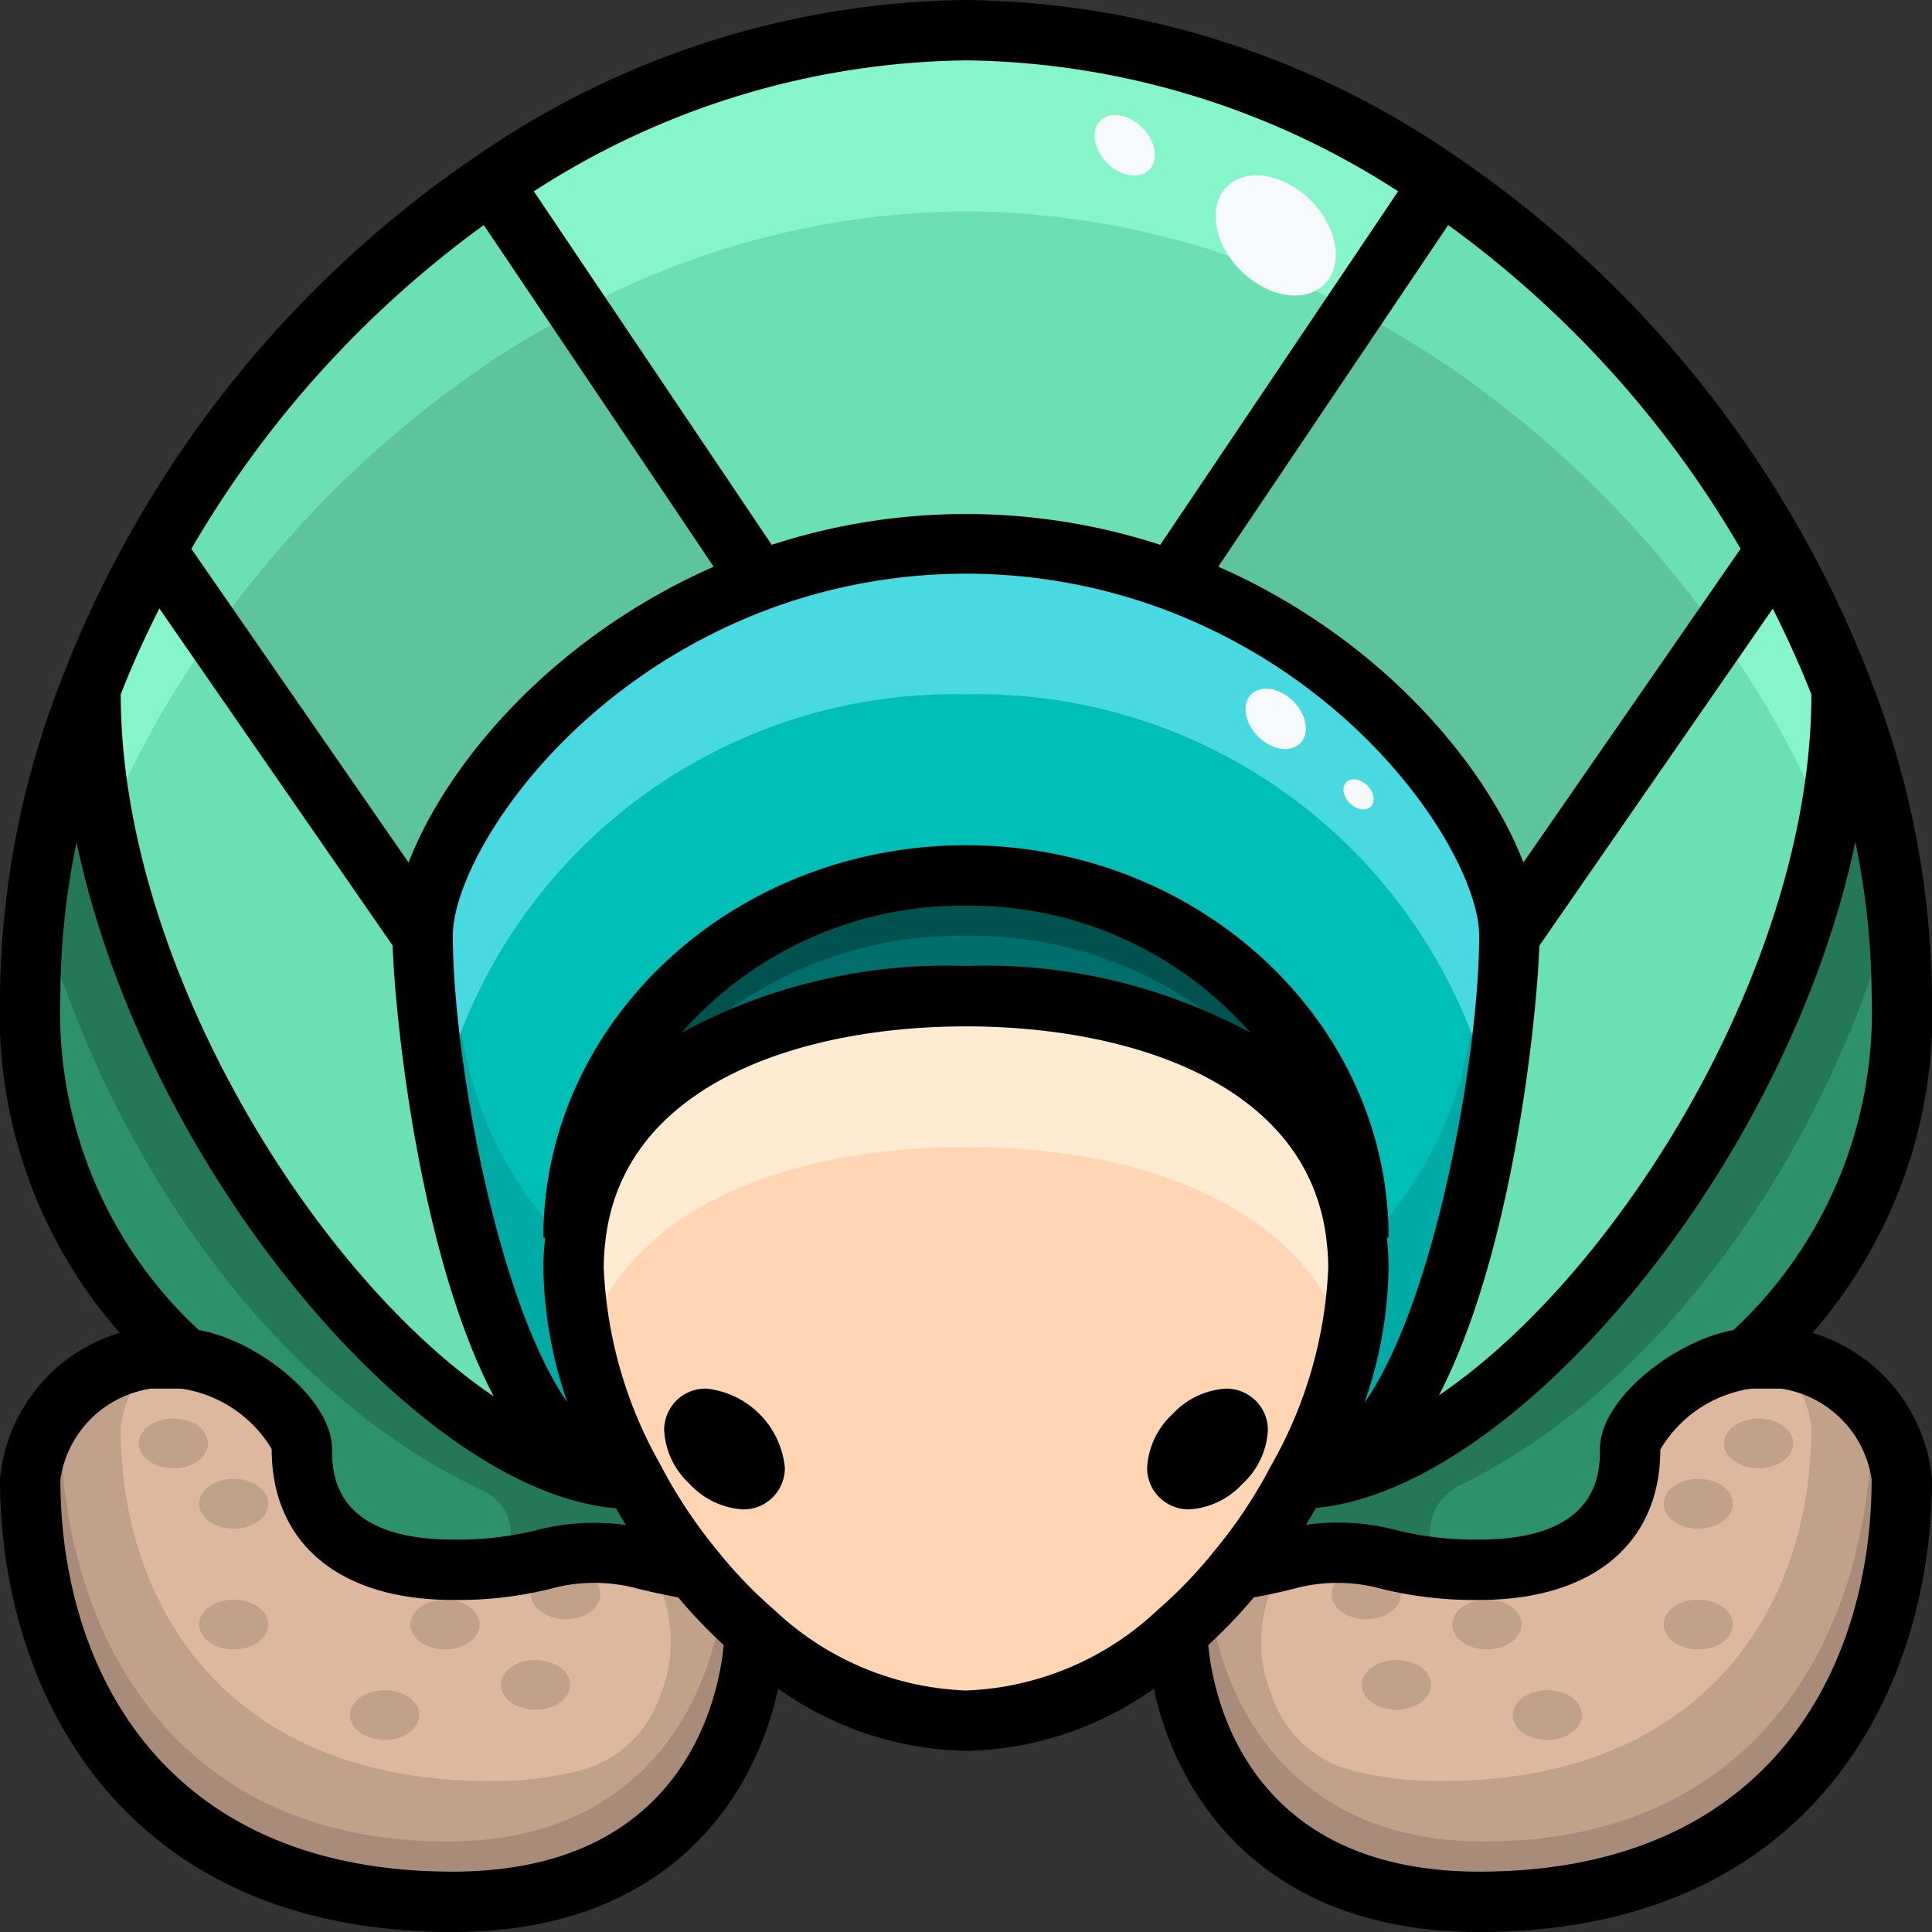 <?xml version="1.0"?>
<svg xmlns="http://www.w3.org/2000/svg" viewBox="0 0 64 64" width="512" height="512"><rect x="0" y="0" width="64" height="64" fill="#333333" stroke="none"/><g id="_16-turtle" data-name="16-turtle"><path d="M59,45a4.529,4.529,0,0,1,4,4c0,7-4,14-14,14-7.92,0-9.96-5.88-10-8.91A15.927,15.927,0,0,0,41.01,52c.77-.14,1.3-.26,1.76-.38a6.47,6.47,0,0,1,3.27.05A11.863,11.863,0,0,0,49,52c3,0,5-1.24,5-4,0-1.09,2.26-2.93,3.91-2.99A.277.277,0,0,1,58,45Z" style="fill:#ddb89e"/><path d="M63,33a15.429,15.429,0,0,1-5.09,12v.01C56.26,45.07,54,46.91,54,48c0,2.76-2,4-5,4a11.863,11.863,0,0,1-2.96-.33,6.47,6.47,0,0,0-3.27-.05c-.46.12-.99.24-1.76.38A17.35,17.35,0,0,0,43,49a1.77,1.77,0,0,0,.23-.01C50.24,48.7,61,34.87,61,23l.07-.03A28.552,28.552,0,0,1,63,33Z" style="fill:#2d9169"/><path d="M50,31c0,3.94-1.97,17.56-6.77,17.99A1.77,1.77,0,0,1,43,49a15.289,15.289,0,0,0,2-7,7.977,7.977,0,0,0-.06-.99L45,41c0-6.63-5.81-12-13-12S19,34.37,19,41l.06.01A7.977,7.977,0,0,0,19,42a15.289,15.289,0,0,0,2,7,1.77,1.77,0,0,1-.23-.01C15.97,48.56,14,34.94,14,31c0-3.08,4.13-9.14,11.1-11.75a19.669,19.669,0,0,1,13.8,0C45.87,21.86,50,27.92,50,31Z" style="fill:#00bfb7"/><path d="M45,41l-.06.01C44.34,35.6,38.78,33,32,33s-12.34,2.6-12.94,8.01L19,41c0-6.63,5.81-12,13-12S45,34.37,45,41Z" style="fill:#006e6a"/><path d="M39,54.09A10.753,10.753,0,0,1,32,57a10.753,10.753,0,0,1-7-2.91A15.927,15.927,0,0,1,22.99,52,17.35,17.35,0,0,1,21,49a15.289,15.289,0,0,1-2-7,7.977,7.977,0,0,1,.06-.99C19.66,35.6,25.22,33,32,33s12.34,2.6,12.94,8.01A7.977,7.977,0,0,1,45,42a15.289,15.289,0,0,1-2,7,17.35,17.35,0,0,1-1.99,3A15.927,15.927,0,0,1,39,54.09Z" style="fill:#ffd5b3"/><path d="M25,54.09C24.96,57.12,22.92,63,15,63,5,63,1,56,1,49a4.529,4.529,0,0,1,4-4H6a.34.34,0,0,1,.1.01c1.65.06,3.9,1.9,3.9,2.99,0,2.76,2,4,5,4a11.863,11.863,0,0,0,2.96-.33,6.47,6.47,0,0,1,3.27-.05c.46.12.99.24,1.76.38A15.927,15.927,0,0,0,25,54.09Z" style="fill:#ddb89e"/><path d="M21,49a17.35,17.35,0,0,0,1.99,3c-.77-.14-1.3-.26-1.76-.38a6.47,6.47,0,0,0-3.27.05A11.863,11.863,0,0,1,15,52c-3,0-5-1.24-5-4,0-1.09-2.25-2.93-3.9-2.99V45A15.4,15.4,0,0,1,1,33,28.552,28.552,0,0,1,2.93,22.97L3,23C3,34.87,13.76,48.7,20.77,48.99A1.77,1.77,0,0,0,21,49Z" style="fill:#2d9169"/><path d="M61.07,22.97,61,23c0,11.87-10.76,25.7-17.77,25.99C48.03,48.56,50,34.94,50,31l8.85-12.78A35.244,35.244,0,0,1,61.07,22.97Z" style="fill:#6be0b2"/><path d="M58.85,18.22,50,31c0-3.08-4.13-9.14-11.1-11.75L39,19,47.72,6.04A36.139,36.139,0,0,1,58.85,18.22Z" style="fill:#5ec49c"/><path d="M47.72,6.04,39,19l-.1.25a19.669,19.669,0,0,0-13.8,0L25,19,16.28,6.04A28.015,28.015,0,0,1,32,1,28.015,28.015,0,0,1,47.72,6.04Z" style="fill:#6be0b2"/><path d="M25,19l.1.25C18.13,21.86,14,27.92,14,31L5.15,18.22A36.139,36.139,0,0,1,16.28,6.04Z" style="fill:#5ec49c"/><path d="M14,31c0,3.94,1.97,17.56,6.77,17.99C13.76,48.7,3,34.87,3,23l-.07-.03a35.244,35.244,0,0,1,2.22-4.75Z" style="fill:#6be0b2"/><path d="M59,45h-.237A3.377,3.377,0,0,1,60,47.333C60,53.167,56.5,59,47.75,59a11.74,11.74,0,0,1-3.014-.365,3.764,3.764,0,0,1-2.564-2.369,4.705,4.705,0,0,1,.485-4.618c-.435.111-.937.223-1.647.352A15.927,15.927,0,0,1,39,54.09C39.04,57.12,41.08,63,49,63c10.043,0,14.034-7.06,14-14.09A4.006,4.006,0,0,0,59,45Z" style="fill:#c2a18b"/><path d="M5,45h.237A3.377,3.377,0,0,0,4,47.333C4,53.167,7.5,59,16.25,59a11.74,11.74,0,0,0,3.014-.365,3.764,3.764,0,0,0,2.564-2.369,4.705,4.705,0,0,0-.485-4.618c.435.111.937.223,1.647.352A15.927,15.927,0,0,0,25,54.09C24.96,57.12,22.92,63,15,63,4.957,63,.966,55.94,1,48.91A4.006,4.006,0,0,1,5,45Z" style="fill:#c2a18b"/><path d="M32,31a13.193,13.193,0,0,1,11.313,6.1A7.4,7.4,0,0,1,44.94,41.01L45,41c0-6.63-5.81-12-13-12S19,34.37,19,41l.06.01A7.4,7.4,0,0,1,20.687,37.1,13.193,13.193,0,0,1,32,31Z" style="fill:#00524f"/><path d="M32,38c6.2,0,11.364,2.18,12.665,6.686A11.91,11.91,0,0,0,45,42a7.977,7.977,0,0,0-.06-.99C44.34,35.6,38.78,33,32,33s-12.34,2.6-12.94,8.01A7.977,7.977,0,0,0,19,42a11.91,11.91,0,0,0,.335,2.686C20.636,40.18,25.8,38,32,38Z" style="fill:#ffebd1"/><path d="M61.07,22.97a35.244,35.244,0,0,0-2.22-4.75l-1.915,2.765c.662.936,1.287,1.893,1.85,2.876a34.566,34.566,0,0,1,1.752,3.577A22.614,22.614,0,0,0,61,23Z" style="fill:#87f5ca"/><path d="M47.682,11.935a35.313,35.313,0,0,1,9.253,9.05L58.85,18.22A36.139,36.139,0,0,0,47.72,6.04l-2.855,4.243A31.76,31.76,0,0,1,47.682,11.935Z" style="fill:#6be0b2"/><path d="M32,7a27.6,27.6,0,0,1,12.865,3.283L47.72,6.04A28.015,28.015,0,0,0,32,1,28.015,28.015,0,0,0,16.28,6.04l2.855,4.243A27.6,27.6,0,0,1,32,7Z" style="fill:#87f5ca"/><path d="M16.318,11.935a31.76,31.76,0,0,1,2.817-1.652L16.28,6.04A36.139,36.139,0,0,0,5.15,18.22l1.915,2.765A35.313,35.313,0,0,1,16.318,11.935Z" style="fill:#6be0b2"/><path d="M7.065,20.985,5.15,18.22a35.244,35.244,0,0,0-2.22,4.75L3,23a22.614,22.614,0,0,0,.463,4.438,34.566,34.566,0,0,1,1.752-3.577C5.778,22.878,6.4,21.921,7.065,20.985Z" style="fill:#87f5ca"/><ellipse cx="58.258" cy="47.814" rx="1.148" ry="0.825" style="fill:#c2a18b"/><ellipse cx="56.258" cy="49.814" rx="1.148" ry="0.825" style="fill:#c2a18b"/><ellipse cx="56.258" cy="53.814" rx="1.148" ry="0.825" style="fill:#c2a18b"/><ellipse cx="45.258" cy="52.814" rx="1.148" ry="0.825" style="fill:#c2a18b"/><ellipse cx="49.258" cy="53.814" rx="1.148" ry="0.825" style="fill:#c2a18b"/><ellipse cx="46.258" cy="55.814" rx="1.148" ry="0.825" style="fill:#c2a18b"/><ellipse cx="51.258" cy="56.814" rx="1.148" ry="0.825" style="fill:#c2a18b"/><path d="M61.939,46.308a4.12,4.12,0,0,1,.061.6C62.031,53.94,58.373,61,49.167,61c-6.545,0-8.7-4.773-9.093-7.934-.345.361-.7.7-1.074,1.024C39.04,57.12,41.08,63,49,63c10.043,0,14.034-7.06,14-14.09A3.852,3.852,0,0,0,61.939,46.308Z" style="fill:#a88c79"/><ellipse cx="5.742" cy="47.814" rx="1.148" ry="0.825" style="fill:#c2a18b"/><ellipse cx="7.742" cy="49.814" rx="1.148" ry="0.825" style="fill:#c2a18b"/><ellipse cx="7.742" cy="53.814" rx="1.148" ry="0.825" style="fill:#c2a18b"/><ellipse cx="18.742" cy="52.814" rx="1.148" ry="0.825" style="fill:#c2a18b"/><ellipse cx="14.742" cy="53.814" rx="1.148" ry="0.825" style="fill:#c2a18b"/><ellipse cx="17.742" cy="55.814" rx="1.148" ry="0.825" style="fill:#c2a18b"/><ellipse cx="12.742" cy="56.814" rx="1.148" ry="0.825" style="fill:#c2a18b"/><path d="M2.061,46.308a4.12,4.12,0,0,0-.061.6C1.969,53.94,5.627,61,14.833,61c6.545,0,8.7-4.773,9.093-7.934.345.361.7.7,1.074,1.024C24.96,57.12,22.92,63,15,63,4.957,63,.966,55.94,1,48.91A3.852,3.852,0,0,1,2.061,46.308Z" style="fill:#a88c79"/><path d="M62.785,29.776A30.108,30.108,0,0,0,61.07,22.97L61,23c0,10.186-7.923,21.808-14.6,25.085a7.815,7.815,0,0,1-3.39.909L43,49a17.432,17.432,0,0,1-1.228,1.97c-.246.349-.49.7-.762,1.03.771-.14,1.3-.26,1.762-.381a6.33,6.33,0,0,1,3.273.052,10.113,10.113,0,0,0,1.82.282l-.019-.019a1.7,1.7,0,0,1,.519-2.725C55.14,45.858,60.493,38.2,62.785,29.776Z" style="fill:#257857"/><path d="M22.228,50.97A17.343,17.343,0,0,1,21,49L20.991,49a7.508,7.508,0,0,1-3.032-.735C11.21,45.231,3,33.369,3,23l-.07-.03a30.108,30.108,0,0,0-1.715,6.806c2.331,8.569,7.829,16.338,14.767,19.6a1.581,1.581,0,0,1,.511,2.536l-.017.016a9.193,9.193,0,0,0,1.529-.267,5.808,5.808,0,0,1,3.1-.071c.49.132,1.045.261,1.888.414C22.718,51.671,22.474,51.319,22.228,50.97Z" style="fill:#257857"/><path d="M38.9,19.25a19.669,19.669,0,0,0-13.8,0C18.13,21.86,14,27.92,14,31a38.266,38.266,0,0,0,.551,5.51A17.531,17.531,0,0,1,32,23,17.531,17.531,0,0,1,49.449,36.51,38.266,38.266,0,0,0,50,31C50,27.92,45.87,21.86,38.9,19.25Z" style="fill:#48dae0"/><path d="M15.294,34.189a18.46,18.46,0,0,0-.743,2.321C15.43,41.9,17.4,48.688,20.77,48.99A1.77,1.77,0,0,0,21,49a15.289,15.289,0,0,1-2-7c0-.2.021-.39.035-.584A12.463,12.463,0,0,1,15.294,34.189Z" style="fill:#00aba5"/><path d="M48.706,34.189a12.463,12.463,0,0,1-3.741,7.227c.014.194.035.384.035.584a15.289,15.289,0,0,1-2,7,1.77,1.77,0,0,0,.23-.01c3.367-.3,5.34-7.092,6.219-12.48A18.46,18.46,0,0,0,48.706,34.189Z" style="fill:#00aba5"/><ellipse cx="37.258" cy="4.814" rx="0.825" ry="1.148" transform="translate(7.516 27.765) rotate(-45.02)" style="fill:#f6fafd"/><ellipse cx="42.258" cy="23.814" rx="0.825" ry="1.148" transform="translate(-4.457 36.872) rotate(-45.02)" style="fill:#f6fafd"/><ellipse cx="45.004" cy="26.314" rx="0.413" ry="0.574" transform="translate(-5.421 39.547) rotate(-45.02)" style="fill:#f6fafd"/><ellipse cx="42.26" cy="7.8" rx="1.642" ry="2.286" transform="translate(6.87 32.179) rotate(-45.02)" style="fill:#f6fafd"/><path d="M39.377,50H39.4a2.616,2.616,0,0,0,1.748-.834l.014-.014A2.6,2.6,0,0,0,42,47.377a1.354,1.354,0,0,0-.385-.958A1.379,1.379,0,0,0,40.623,46H40.6a2.633,2.633,0,0,0-1.762.848A2.6,2.6,0,0,0,38,48.623a1.354,1.354,0,0,0,.385.958A1.379,1.379,0,0,0,39.377,50Z"/><path d="M23.4,46h-.025a1.354,1.354,0,0,0-.958.385,1.379,1.379,0,0,0-.416.989,2.6,2.6,0,0,0,.833,1.773l.014.014A2.616,2.616,0,0,0,24.6,50h.025a1.354,1.354,0,0,0,.958-.385A1.379,1.379,0,0,0,26,48.623,2.922,2.922,0,0,0,23.4,46Z"/><path d="M60.039,44.154A16.021,16.021,0,0,0,64,33a29.389,29.389,0,0,0-1.994-10.382,36.264,36.264,0,0,0-2.284-4.888A36.95,36.95,0,0,0,48.28,5.212,29.082,29.082,0,0,0,32,0,29.083,29.083,0,0,0,15.721,5.211,36.956,36.956,0,0,0,4.277,17.732a36.288,36.288,0,0,0-2.283,4.885A29.4,29.4,0,0,0,0,33,15.991,15.991,0,0,0,3.966,44.152,5.591,5.591,0,0,0,0,49c0,6.92,3.929,15,15,15,7.222,0,10.032-4.563,10.776-8.062A11.075,11.075,0,0,0,32,58a11.082,11.082,0,0,0,6.222-2.06C38.964,59.431,41.773,64,49,64c11.071,0,15-8.08,15-15A5.59,5.59,0,0,0,60.039,44.154Zm-2.617-.093C55.491,44.4,53,46.33,53,48c0,.742,0,3-4,3a10.887,10.887,0,0,1-2.7-.3,7.554,7.554,0,0,0-3.038-.188c.112-.185.224-.37.33-.559,6.56-.6,15.6-11.255,17.869-22.062A25.448,25.448,0,0,1,62,33,14.362,14.362,0,0,1,57.422,44.061ZM13.007,31.322c.073,2.254.849,10.159,3.348,14.934C10.4,42.235,4,31.935,4,23c.369-.946.8-1.9,1.279-2.843Zm5.8,15.146C16.428,43.067,15,34.873,15,31c0-2.408,3.589-8.244,10.453-10.815a18.753,18.753,0,0,1,13.1,0C45.411,22.756,49,28.592,49,31c0,3.873-1.428,12.07-3.8,15.47A14.164,14.164,0,0,0,46,42a9.014,9.014,0,0,0-.06-1H46c0-7.168-6.28-13-14-13S18,33.832,18,41h.06A9.029,9.029,0,0,0,18,42,14.163,14.163,0,0,0,18.8,46.468Zm32.19-15.146,7.729-11.161c.475.948.909,1.9,1.278,2.843,0,8.9-6.357,19.166-12.337,23.217C50.147,41.443,50.92,33.571,50.993,31.322ZM32,30a12.392,12.392,0,0,1,9.425,4.214A18.411,18.411,0,0,0,32,32a18.426,18.426,0,0,0-9.423,2.211A12.393,12.393,0,0,1,32,30ZM57.659,18.179,50.465,28.571c-1.256-3.252-4.733-7.433-10.107-9.8L47.974,7.455A34.983,34.983,0,0,1,57.659,18.179ZM46.314,6.338l-7.879,11.71a20.787,20.787,0,0,0-12.87,0l-7.88-11.71A26.871,26.871,0,0,1,32,2,26.873,26.873,0,0,1,46.314,6.338ZM16.026,7.455l7.616,11.318c-5.374,2.366-8.851,6.547-10.107,9.8L6.34,18.181A34.983,34.983,0,0,1,16.026,7.455ZM2.537,27.9c2.278,10.849,11.371,21.546,17.87,22.062.106.189.217.374.329.558a7.562,7.562,0,0,0-3.041.189A10.9,10.9,0,0,1,15,51c-4,0-4-2.258-4-3,0-1.67-2.487-3.606-4.414-3.94A14.339,14.339,0,0,1,2,33,25.431,25.431,0,0,1,2.537,27.9ZM15,62C5.415,62,2,55.284,2,49a3.571,3.571,0,0,1,3-3h.96a.878.878,0,0,0,.1.009A4.209,4.209,0,0,1,9,48c0,3.131,2.243,5,6,5a12.75,12.75,0,0,0,3.222-.365,5.475,5.475,0,0,1,2.756-.047c.454.119.939.223,1.487.328a16.876,16.876,0,0,0,1.509,1.578C23.819,56.14,22.724,62,15,62Zm10.652-8.668a14.968,14.968,0,0,1-1.892-1.97,16.28,16.28,0,0,1-1.881-2.839A14.418,14.418,0,0,1,20,42a6.988,6.988,0,0,1,.054-.88C20.636,35.87,26.606,34,32,34s11.364,1.87,11.946,7.12l0,.014A6.983,6.983,0,0,1,44,42a14.438,14.438,0,0,1-1.886,6.536,16.212,16.212,0,0,1-1.885,2.838,14.82,14.82,0,0,1-1.886,1.962A9.759,9.759,0,0,1,32,56,9.766,9.766,0,0,1,25.652,53.332ZM49,62c-7.742,0-8.824-5.884-8.975-7.506a16.714,16.714,0,0,0,1.51-1.578c.548-.1,1.031-.209,1.478-.326a5.5,5.5,0,0,1,2.762.044A12.742,12.742,0,0,0,49,53c3.757,0,6-1.869,6-4.982a4.2,4.2,0,0,1,2.948-2.009.9.9,0,0,0,.1-.009H59a3.571,3.571,0,0,1,3,3C62,55.284,58.585,62,49,62Z"/></g></svg>

